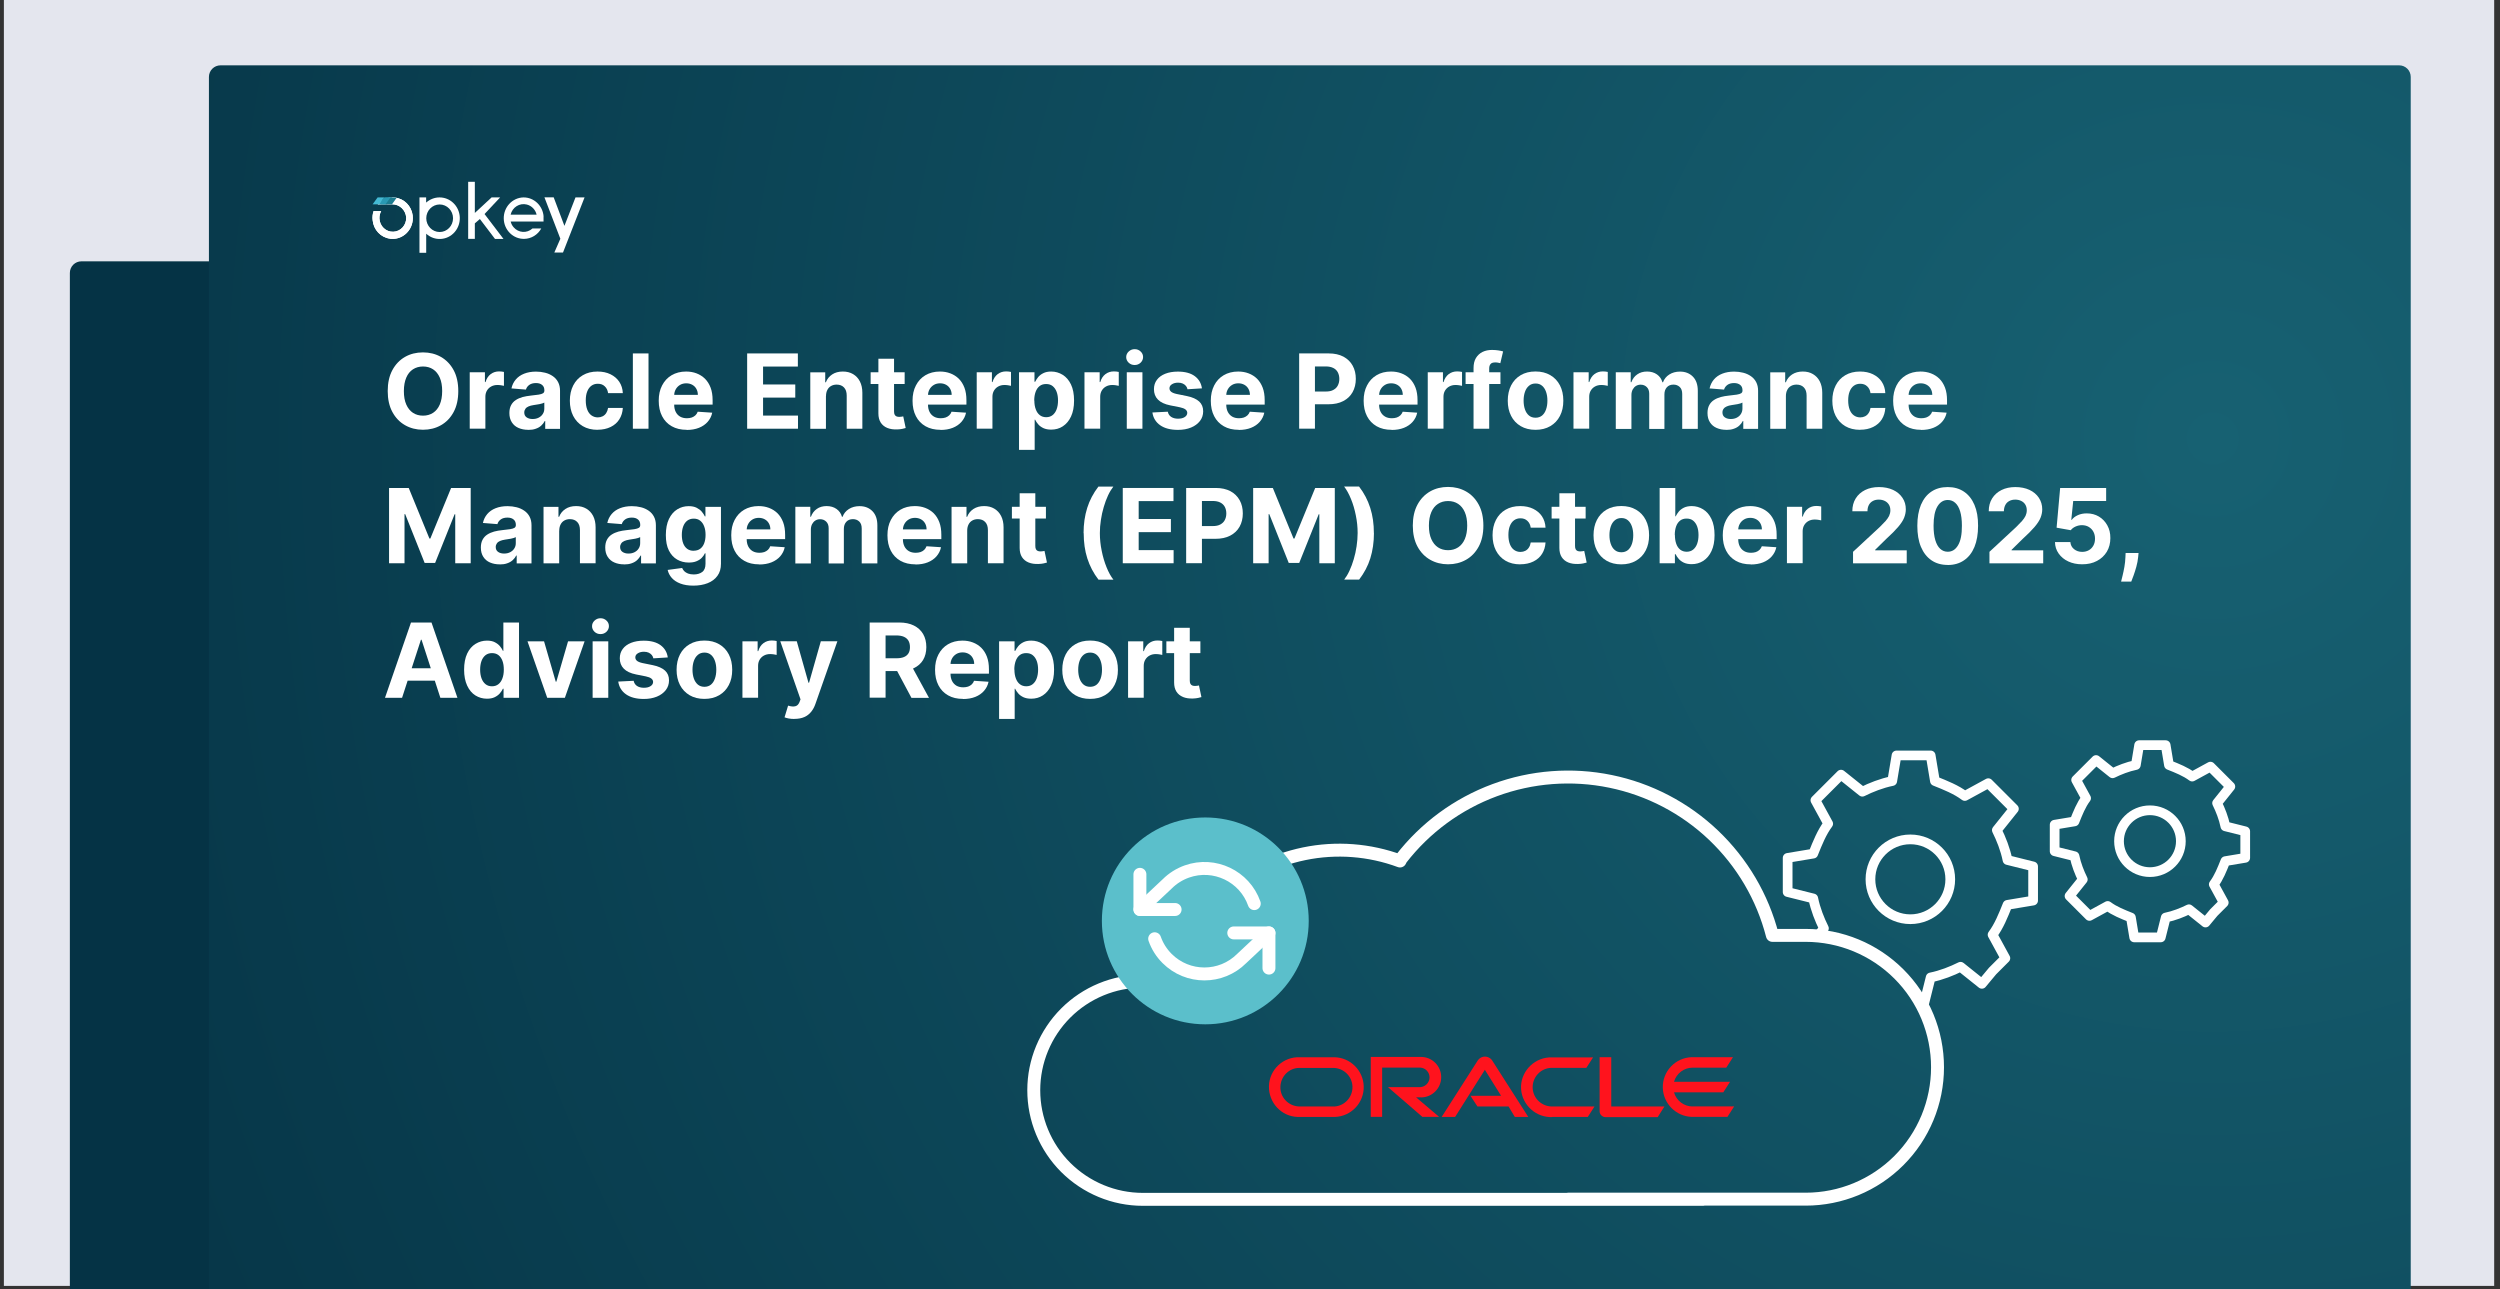 <?xml version="1.0" encoding="UTF-8"?> <svg xmlns="http://www.w3.org/2000/svg" xmlns:xlink="http://www.w3.org/1999/xlink" id="Layer_1" data-name="Layer 1" viewBox="0 0 386.5 199.3"><rect x="0" y="0" width="386.5" height="199.3" fill="#333333" stroke="none"/><defs><style> .cls-1, .cls-2, .cls-3 { fill: none; } .cls-4, .cls-5 { fill: #fff; } .cls-4, .cls-6 { fill-rule: evenodd; } .cls-7 { fill: url(#radial-gradient-2); } .cls-8 { fill: url(#radial-gradient); } .cls-9 { fill: #299bb5; } .cls-10 { fill: #ff131d; } .cls-11 { fill: #053345; } .cls-12 { fill: #e4e6ee; } .cls-2 { stroke-width: 2px; } .cls-2, .cls-3 { stroke: #fff; stroke-linecap: round; stroke-linejoin: round; } .cls-13 { clip-path: url(#clippath-1); } .cls-3 { stroke-width: 1.5px; } .cls-14 { fill: #5bbfcb; } .cls-15 { fill: #2999b3; } .cls-16 { fill: #44bad4; } .cls-17 { opacity: 0; } .cls-18 { fill: #1c7c92; } .cls-6 { fill: #242830; } .cls-19 { clip-path: url(#clippath); } .cls-20 { fill: #1c7c90; } .cls-21 { fill: #44bcd6; } </style><radialGradient id="radial-gradient" cx="348" cy="-1829.76" fx="348" fy="-1829.76" r="366.8" gradientTransform="translate(-5.9 -1761.96) scale(1 -1)" gradientUnits="userSpaceOnUse"><stop offset="0" stop-color="#176172"></stop><stop offset="1" stop-color="#053345"></stop></radialGradient><clipPath id="clippath"><path class="cls-1" d="M60.3,36.91c1.72.22,3.29-1.04,3.5-2.81.03-.26.03-.53,0-.8-.19-1.47-1.33-2.61-2.76-2.75-.99-.14-1.99.25-2.64,1.04h2.25c1.12-.01,2.06.88,2.15,2.03.04,1.18-.85,2.17-2,2.21-1.14.04-2.1-.88-2.14-2.06-.01-.4.08-.79.27-1.14h-1.17c-.16.46-.21.94-.15,1.42.14,1.48,1.25,2.66,2.68,2.85Z"></path></clipPath><clipPath id="clippath-1"><path class="cls-1" d="M263.28,185.42h-86.59c-4.47,0-8.76-1.78-11.93-4.94-3.16-3.16-4.94-7.45-4.94-11.93s1.78-8.76,4.94-11.93c3.16-3.16,7.45-4.94,11.93-4.94h4.25c1.26-4.89,3.87-9.32,7.53-12.81,3.66-3.48,8.22-5.86,13.16-6.88,4.95-1.02,10.08-.63,14.81,1.12l.16-.32c3.74-4.83,8.75-8.51,14.48-10.63,5.73-2.12,11.93-2.59,17.91-1.36,5.98,1.23,11.5,4.11,15.92,8.32,4.42,4.21,7.58,9.57,9.1,15.49h5.14c5.41,0,10.6,2.15,14.42,5.97,3.83,3.82,5.97,9.01,5.97,14.42s-2.15,10.6-5.97,14.42c-3.83,3.83-9.01,5.97-14.42,5.97h-36.72"></path></clipPath><radialGradient id="radial-gradient-2" cy="-1829.76" fy="-1829.76" xlink:href="#radial-gradient"></radialGradient></defs><rect class="cls-12" x=".6" y="-.2" width="385" height="199"></rect><g class="cls-17"><path class="cls-6" d="M316.5-.2H71.5c-7.4,6.3-14.4,13.1-20.8,20.3h143.3c70.9,0,128.9,58,128.9,128.9,0,17.4-3.5,34.5-10.4,50.5h68c4.5-16.5,6.8-33.4,6.8-50.5,0-59.9-27.6-113.7-70.8-149.2Z"></path><path class="cls-6" d="M75.6,199.5c-6.9-16-10.4-33.1-10.4-50.5,0-24.2,6.4-45.1,17.7-64.4H10.4C4,105.5-.9,126.5-.9,149c.3,17.1,2.7,34,7.3,50.5h69.2Z"></path><polygon class="cls-18" points="144.9 -.2 129.6 20.2 194 20.2 208.9 -.2 144.9 -.2"></polygon><polygon class="cls-9" points="80.4 -.2 65.2 20.2 129.6 20.2 144.9 -.2 80.4 -.2"></polygon><polygon class="cls-21" points="16 -.2 .8 20.2 65.2 20.2 80.4 -.2 16 -.2"></polygon></g><path class="cls-11" d="M341,199.5H10.8V42.2c0-1,.8-1.8,1.8-1.8h326.6c1,0,1.8.8,1.8,1.8v157.3Z"></path><path class="cls-8" d="M372.7,199.5H32.3V11.9c0-1,.8-1.8,1.8-1.8h336.8c1,0,1.8.8,1.8,1.8v187.7-.1Z"></path><g><path class="cls-5" d="M70.85,60.46c0,1.27-.24,2.35-.72,3.24-.48.89-1.13,1.57-1.96,2.04-.82.47-1.75.7-2.78.7s-1.96-.24-2.78-.71c-.82-.47-1.47-1.15-1.95-2.04-.48-.89-.72-1.97-.72-3.23s.24-2.35.72-3.24c.48-.89,1.13-1.57,1.95-2.04.82-.47,1.75-.7,2.78-.7s1.95.23,2.78.7c.82.47,1.48,1.15,1.96,2.04.48.89.72,1.97.72,3.24ZM68.36,60.46c0-.82-.12-1.51-.37-2.08s-.59-.99-1.03-1.28-.96-.44-1.56-.44-1.11.15-1.56.44-.79.72-1.03,1.28-.37,1.26-.37,2.08.12,1.52.37,2.08.59.99,1.03,1.28c.44.29.96.44,1.56.44s1.11-.15,1.56-.44c.44-.29.79-.72,1.03-1.28s.37-1.26.37-2.08Z"></path><path class="cls-5" d="M72.62,66.28v-8.73h2.35v1.52h.09c.16-.54.43-.95.8-1.23s.81-.42,1.29-.42c.12,0,.25,0,.39.02.14.01.26.04.37.06v2.15c-.11-.03-.27-.06-.47-.09-.2-.03-.38-.04-.55-.04-.36,0-.67.08-.95.23-.28.15-.5.37-.66.64s-.24.59-.24.94v4.94h-2.42Z"></path><path class="cls-5" d="M81.65,66.45c-.56,0-1.05-.1-1.49-.29s-.78-.48-1.03-.87-.38-.86-.38-1.44c0-.48.09-.89.27-1.22.18-.33.42-.59.73-.79.31-.2.66-.35,1.05-.46.39-.1.8-.17,1.24-.22.51-.05.92-.1,1.23-.15.31-.05.54-.12.68-.21s.21-.24.21-.42v-.03c0-.36-.11-.64-.34-.83-.23-.2-.54-.3-.96-.3-.44,0-.78.1-1.04.29-.26.19-.43.43-.51.72l-2.24-.18c.11-.53.34-.99.67-1.38.33-.39.76-.69,1.29-.9s1.14-.32,1.84-.32c.49,0,.95.06,1.4.17.45.11.84.29,1.19.53.35.24.62.54.82.92s.3.82.3,1.34v5.89h-2.29v-1.21h-.07c-.14.27-.33.51-.56.72-.23.21-.52.37-.85.48-.33.12-.71.17-1.14.17ZM82.34,64.78c.36,0,.67-.07.94-.21.27-.14.49-.33.64-.58.16-.24.23-.52.23-.82v-.93c-.08.05-.18.09-.31.13s-.28.08-.44.11c-.16.03-.33.06-.49.08s-.31.05-.44.07c-.29.04-.53.11-.75.2-.21.09-.38.21-.49.37s-.18.34-.18.57c0,.33.12.58.36.75.24.17.55.26.92.26Z"></path><path class="cls-5" d="M92.39,66.45c-.89,0-1.66-.19-2.3-.57s-1.13-.91-1.48-1.59c-.34-.68-.51-1.46-.51-2.34s.17-1.68.52-2.36c.35-.68.84-1.21,1.48-1.58.64-.38,1.4-.57,2.28-.57.76,0,1.43.14,2,.42.57.28,1.02.66,1.36,1.16.33.5.52,1.09.55,1.76h-2.28c-.06-.44-.23-.79-.51-1.05-.27-.27-.63-.4-1.08-.4-.38,0-.7.1-.98.3-.28.2-.5.5-.65.88-.16.39-.23.85-.23,1.4s.08,1.03.23,1.42c.15.39.37.69.65.89.28.2.61.31.98.31.28,0,.53-.06.75-.17.22-.11.41-.28.55-.5s.24-.48.29-.79h2.28c-.04.67-.22,1.25-.54,1.76s-.77.9-1.34,1.18-1.24.43-2.02.43Z"></path><path class="cls-5" d="M100.26,54.64v11.64h-2.42v-11.64h2.42Z"></path><path class="cls-5" d="M106.17,66.45c-.9,0-1.67-.18-2.32-.55-.65-.37-1.14-.88-1.49-1.56-.35-.67-.52-1.47-.52-2.39s.17-1.69.52-2.36c.35-.68.84-1.21,1.47-1.58s1.38-.57,2.24-.57c.58,0,1.11.09,1.61.28s.93.46,1.31.83c.37.37.66.83.87,1.38.21.56.31,1.2.31,1.95v.67h-7.37v-1.5h5.09c0-.35-.08-.66-.23-.93-.15-.27-.36-.48-.63-.63s-.58-.23-.93-.23-.69.08-.97.25-.5.39-.66.68-.24.6-.24.94v1.43c0,.43.08.8.24,1.12s.39.56.68.73c.3.17.65.25,1.05.25.27,0,.51-.04.74-.11.22-.08.41-.19.57-.34.16-.15.28-.34.36-.56l2.24.15c-.11.54-.35,1.01-.7,1.41-.35.4-.8.71-1.35.93-.55.22-1.19.33-1.91.33Z"></path><path class="cls-5" d="M115.51,66.28v-11.64h7.84v2.03h-5.38v2.77h4.98v2.03h-4.98v2.78h5.4v2.03h-7.86Z"></path><path class="cls-5" d="M127.69,61.24v5.05h-2.42v-8.73h2.31v1.54h.1c.19-.51.52-.91.97-1.21.45-.3,1-.45,1.65-.45.61,0,1.13.13,1.59.4.45.27.8.64,1.05,1.13s.38,1.08.38,1.75v5.56h-2.42v-5.12c0-.53-.13-.95-.41-1.25-.28-.3-.66-.45-1.14-.45-.33,0-.61.07-.86.21-.25.14-.44.34-.58.61-.14.27-.21.59-.21.96Z"></path><path class="cls-5" d="M139.86,57.55v1.82h-5.26v-1.82h5.26ZM135.8,55.46h2.42v8.14c0,.22.03.4.1.52s.16.21.29.26.27.07.43.07c.11,0,.23-.01.34-.03.11-.02.2-.04.26-.05l.38,1.8c-.12.04-.29.08-.51.13-.22.05-.49.08-.8.09-.58.02-1.09-.05-1.53-.23-.44-.18-.78-.46-1.02-.83-.24-.38-.36-.85-.36-1.42v-8.46Z"></path><path class="cls-5" d="M145.41,66.45c-.9,0-1.67-.18-2.32-.55-.65-.37-1.14-.88-1.49-1.56-.35-.67-.52-1.47-.52-2.39s.17-1.69.52-2.36c.35-.68.84-1.21,1.47-1.58s1.38-.57,2.24-.57c.58,0,1.11.09,1.61.28s.93.46,1.31.83c.37.37.66.83.87,1.38.21.56.31,1.2.31,1.95v.67h-7.37v-1.5h5.09c0-.35-.08-.66-.23-.93-.15-.27-.36-.48-.63-.63s-.58-.23-.93-.23-.69.08-.97.25-.5.39-.66.68-.24.6-.24.94v1.43c0,.43.08.8.24,1.12s.39.56.68.73c.3.17.65.25,1.05.25.27,0,.51-.04.74-.11.22-.08.41-.19.57-.34.16-.15.28-.34.36-.56l2.24.15c-.11.54-.35,1.01-.7,1.41-.35.4-.8.71-1.35.93-.55.22-1.19.33-1.91.33Z"></path><path class="cls-5" d="M151,66.28v-8.73h2.35v1.52h.09c.16-.54.43-.95.8-1.23s.81-.42,1.3-.42c.12,0,.25,0,.39.02.14.01.26.04.37.06v2.15c-.11-.03-.27-.06-.47-.09s-.38-.04-.55-.04c-.36,0-.67.08-.95.23s-.5.37-.66.64c-.16.27-.24.59-.24.94v4.94h-2.42Z"></path><path class="cls-5" d="M157.54,69.55v-12h2.39v1.47h.11c.11-.23.26-.47.46-.72.2-.24.47-.45.8-.61.33-.17.74-.25,1.22-.25.64,0,1.22.17,1.76.5s.97.83,1.29,1.49.48,1.5.48,2.5-.16,1.79-.47,2.46c-.31.67-.74,1.17-1.27,1.52s-1.14.51-1.8.51c-.47,0-.87-.08-1.2-.23-.33-.16-.6-.35-.8-.59-.21-.24-.37-.48-.48-.72h-.07v4.67h-2.42ZM159.91,61.92c0,.52.07.97.22,1.36.14.39.35.69.62.9.27.21.6.32.99.32s.73-.11,1-.33c.27-.22.48-.52.62-.91.14-.39.21-.84.21-1.34s-.07-.95-.21-1.33-.35-.68-.62-.9c-.27-.22-.61-.32-1.01-.32s-.73.1-1,.31c-.27.21-.48.5-.62.89-.14.38-.22.83-.22,1.35Z"></path><path class="cls-5" d="M167.66,66.28v-8.73h2.35v1.52h.09c.16-.54.43-.95.8-1.23s.81-.42,1.3-.42c.12,0,.25,0,.39.02.14.01.26.04.37.06v2.15c-.11-.03-.27-.06-.47-.09s-.38-.04-.55-.04c-.36,0-.67.08-.95.23-.28.15-.5.37-.66.64-.16.27-.24.59-.24.94v4.94h-2.42Z"></path><path class="cls-5" d="M175.41,56.43c-.36,0-.67-.12-.92-.36-.25-.24-.38-.53-.38-.86s.13-.63.39-.87.56-.36.92-.36.67.12.92.36c.26.24.38.53.38.86s-.13.63-.38.87-.56.36-.92.36ZM174.2,66.28v-8.73h2.42v8.73h-2.42Z"></path><path class="cls-5" d="M185.81,60.04l-2.22.14c-.04-.19-.12-.36-.24-.51s-.29-.28-.49-.37c-.2-.09-.44-.14-.72-.14-.38,0-.69.08-.95.24-.26.16-.39.37-.39.63,0,.21.08.38.25.53.17.14.45.26.86.35l1.58.32c.85.17,1.48.46,1.9.84.42.39.62.89.62,1.52,0,.57-.17,1.07-.5,1.5-.34.43-.79.77-1.38,1.01s-1.25.36-2.01.36c-1.16,0-2.08-.24-2.76-.72-.68-.48-1.08-1.14-1.2-1.97l2.38-.12c.07.35.25.62.52.8s.63.28,1.06.28.77-.08,1.03-.25c.26-.16.39-.38.4-.64,0-.22-.1-.4-.28-.54-.18-.14-.46-.25-.84-.33l-1.51-.3c-.85-.17-1.49-.47-1.9-.89-.42-.42-.62-.96-.62-1.61,0-.56.15-1.04.46-1.45.3-.41.74-.72,1.29-.94s1.21-.33,1.95-.33c1.1,0,1.97.23,2.61.7.63.47,1,1.1,1.11,1.9Z"></path><path class="cls-5" d="M191.51,66.45c-.9,0-1.67-.18-2.31-.55-.65-.37-1.14-.88-1.49-1.56-.35-.67-.52-1.47-.52-2.39s.18-1.69.52-2.36.84-1.21,1.47-1.58,1.38-.57,2.24-.57c.57,0,1.11.09,1.61.28s.93.46,1.31.83c.37.37.66.83.87,1.38.21.56.31,1.2.31,1.95v.67h-7.37v-1.5h5.09c0-.35-.08-.66-.23-.93-.15-.27-.36-.48-.63-.63-.27-.15-.58-.23-.93-.23s-.69.08-.97.25c-.28.17-.5.39-.66.68-.16.28-.24.6-.24.94v1.43c0,.43.08.8.24,1.12.16.31.39.56.68.73.3.17.65.25,1.05.25.27,0,.51-.04.74-.11.22-.08.41-.19.57-.34.16-.15.28-.34.36-.56l2.24.15c-.11.54-.35,1.01-.7,1.41-.35.4-.8.71-1.35.93s-1.19.33-1.91.33Z"></path><path class="cls-5" d="M200.85,66.28v-11.64h4.59c.88,0,1.63.17,2.26.5.62.34,1.1.8,1.42,1.39.33.59.49,1.28.49,2.05s-.17,1.46-.5,2.05c-.33.59-.81,1.05-1.45,1.38-.63.33-1.39.49-2.29.49h-2.93v-1.97h2.53c.47,0,.87-.08,1.17-.25.31-.17.54-.39.69-.69.15-.29.23-.63.23-1.01s-.08-.72-.23-1.01c-.15-.29-.38-.52-.7-.68s-.71-.24-1.18-.24h-1.66v9.62h-2.46Z"></path><path class="cls-5" d="M215.15,66.45c-.9,0-1.67-.18-2.32-.55-.64-.37-1.14-.88-1.49-1.56-.35-.67-.52-1.47-.52-2.39s.17-1.69.52-2.36c.35-.68.84-1.21,1.47-1.58.63-.38,1.38-.57,2.24-.57.58,0,1.11.09,1.61.28s.93.46,1.31.83c.37.37.66.83.87,1.38.21.56.31,1.2.31,1.95v.67h-7.37v-1.5h5.09c0-.35-.08-.66-.23-.93-.15-.27-.36-.48-.63-.63s-.58-.23-.93-.23c-.37,0-.69.08-.97.25-.28.17-.5.39-.66.68-.16.28-.24.6-.24.94v1.43c0,.43.08.8.24,1.12.16.31.39.56.69.73.29.17.64.25,1.05.25.27,0,.52-.04.74-.11.22-.08.42-.19.57-.34s.28-.34.36-.56l2.24.15c-.11.54-.35,1.01-.7,1.41s-.8.71-1.35.93c-.55.22-1.19.33-1.91.33Z"></path><path class="cls-5" d="M220.73,66.28v-8.73h2.35v1.52h.09c.16-.54.43-.95.8-1.23s.81-.42,1.3-.42c.12,0,.25,0,.39.02.14.01.26.04.37.06v2.15c-.12-.03-.27-.06-.47-.09s-.38-.04-.55-.04c-.36,0-.67.08-.95.23-.28.15-.5.37-.66.64-.16.27-.24.59-.24.94v4.94h-2.42Z"></path><path class="cls-5" d="M231.97,57.55v1.82h-5.39v-1.82h5.39ZM227.81,66.28v-9.36c0-.63.12-1.16.37-1.57s.59-.73,1.02-.94.92-.31,1.47-.31c.37,0,.71.03,1.02.08s.54.11.69.15l-.43,1.82c-.09-.03-.21-.06-.35-.08-.14-.03-.28-.04-.42-.04-.36,0-.61.08-.74.25-.14.17-.21.39-.21.69v9.31h-2.41Z"></path><path class="cls-5" d="M237.39,66.45c-.88,0-1.64-.19-2.29-.57-.64-.38-1.14-.9-1.48-1.58-.35-.68-.52-1.46-.52-2.35s.17-1.69.52-2.37c.35-.68.84-1.2,1.48-1.58.64-.38,1.4-.57,2.29-.57s1.64.19,2.29.57,1.14.9,1.49,1.58c.35.68.52,1.46.52,2.37s-.17,1.68-.52,2.35c-.35.68-.84,1.2-1.49,1.58s-1.4.57-2.29.57ZM237.4,64.58c.4,0,.74-.12,1.01-.34.27-.23.47-.54.61-.94.14-.4.21-.85.21-1.36s-.07-.96-.21-1.36c-.14-.4-.34-.71-.61-.94-.27-.23-.6-.35-1.01-.35s-.75.12-1.02.35c-.28.23-.48.54-.62.94-.14.4-.21.85-.21,1.36s.07.96.21,1.36c.14.4.34.71.62.94.27.23.61.34,1.02.34Z"></path><path class="cls-5" d="M243.26,66.28v-8.73h2.35v1.52h.09c.16-.54.43-.95.8-1.23s.81-.42,1.3-.42c.12,0,.25,0,.39.02.14.01.26.04.37.06v2.15c-.12-.03-.27-.06-.47-.09s-.38-.04-.55-.04c-.36,0-.67.08-.95.23-.28.15-.5.37-.66.64-.16.27-.24.59-.24.94v4.94h-2.42Z"></path><path class="cls-5" d="M249.8,66.28v-8.73h2.31v1.54h.1c.18-.51.48-.92.91-1.21.42-.3.93-.44,1.52-.44s1.11.15,1.53.45c.42.3.7.7.84,1.21h.09c.18-.5.5-.9.97-1.2.47-.3,1.02-.45,1.66-.45.81,0,1.48.26,1.99.78.51.52.76,1.25.76,2.2v5.87h-2.41v-5.39c0-.49-.13-.85-.39-1.09-.26-.24-.58-.36-.96-.36-.44,0-.78.14-1.03.42s-.37.64-.37,1.1v5.33h-2.35v-5.44c0-.43-.12-.77-.37-1.02s-.57-.38-.96-.38c-.27,0-.51.07-.72.2-.21.13-.38.32-.51.56-.12.24-.19.52-.19.84v5.24h-2.42Z"></path><path class="cls-5" d="M266.88,66.45c-.56,0-1.05-.1-1.49-.29s-.78-.48-1.03-.87-.38-.86-.38-1.44c0-.48.09-.89.27-1.22.18-.33.42-.59.73-.79.31-.2.66-.35,1.05-.46s.8-.17,1.24-.22c.51-.05.92-.1,1.23-.15.31-.05.54-.12.68-.21.14-.09.21-.24.21-.42v-.03c0-.36-.11-.64-.34-.83s-.54-.3-.96-.3c-.44,0-.78.1-1.04.29-.26.19-.43.43-.51.72l-2.24-.18c.12-.53.34-.99.67-1.38.33-.39.76-.69,1.29-.9.53-.21,1.14-.32,1.84-.32.48,0,.95.06,1.39.17.45.11.84.29,1.19.53.35.24.62.54.82.92s.3.82.3,1.34v5.89h-2.29v-1.21h-.07c-.14.27-.33.51-.56.72-.23.21-.52.37-.85.48-.33.12-.71.17-1.14.17ZM267.57,64.78c.36,0,.67-.07.94-.21.27-.14.49-.33.64-.58.15-.24.23-.52.23-.82v-.93c-.08.05-.18.09-.31.13s-.28.08-.44.11c-.16.03-.33.06-.49.08-.16.02-.31.05-.44.07-.29.04-.53.11-.74.2-.21.09-.38.21-.49.37-.12.15-.18.34-.18.57,0,.33.12.58.36.75.24.17.55.26.92.26Z"></path><path class="cls-5" d="M276.1,61.24v5.05h-2.42v-8.73h2.31v1.54h.1c.19-.51.52-.91.97-1.21.46-.3,1.01-.45,1.65-.45.61,0,1.13.13,1.58.4.45.27.8.64,1.05,1.13s.38,1.08.38,1.75v5.56h-2.42v-5.12c0-.53-.13-.95-.41-1.25-.28-.3-.66-.45-1.14-.45-.33,0-.61.07-.86.21-.25.14-.44.34-.58.61-.14.27-.21.59-.21.96Z"></path><path class="cls-5" d="M287.57,66.45c-.89,0-1.66-.19-2.3-.57-.64-.38-1.13-.91-1.48-1.59-.34-.68-.51-1.46-.51-2.34s.17-1.68.52-2.36c.35-.68.84-1.21,1.48-1.58.64-.38,1.4-.57,2.28-.57.76,0,1.43.14,2,.42.57.28,1.03.66,1.36,1.16.33.5.52,1.09.55,1.76h-2.29c-.06-.44-.23-.79-.51-1.05-.28-.27-.63-.4-1.08-.4-.38,0-.7.1-.98.3-.28.2-.5.5-.65.88-.16.39-.23.85-.23,1.4s.08,1.03.23,1.42c.15.39.37.69.65.89.28.2.61.31.98.31.28,0,.53-.06.75-.17.22-.11.41-.28.55-.5.15-.22.24-.48.29-.79h2.29c-.04.67-.22,1.25-.54,1.76s-.77.9-1.34,1.18-1.24.43-2.02.43Z"></path><path class="cls-5" d="M297,66.45c-.9,0-1.67-.18-2.31-.55-.65-.37-1.14-.88-1.49-1.56-.35-.67-.52-1.47-.52-2.39s.18-1.69.52-2.36.84-1.21,1.47-1.58,1.38-.57,2.24-.57c.57,0,1.11.09,1.61.28s.93.46,1.31.83c.37.37.66.83.87,1.38.21.56.31,1.2.31,1.95v.67h-7.37v-1.5h5.09c0-.35-.08-.66-.23-.93-.15-.27-.36-.48-.63-.63-.27-.15-.58-.23-.93-.23s-.69.08-.97.25c-.28.17-.5.39-.66.68-.16.28-.24.6-.24.94v1.43c0,.43.08.8.24,1.12.16.31.39.56.68.73.3.17.65.25,1.05.25.27,0,.51-.04.74-.11.22-.08.41-.19.57-.34.16-.15.28-.34.36-.56l2.24.15c-.11.54-.35,1.01-.7,1.41-.35.4-.8.71-1.35.93s-1.19.33-1.91.33Z"></path><path class="cls-5" d="M60.16,75.44h3.03l3.2,7.82h.14l3.21-7.82h3.03v11.64h-2.39v-7.57h-.1l-3.01,7.52h-1.62l-3.01-7.55h-.1v7.6h-2.39v-11.64Z"></path><path class="cls-5" d="M77.24,87.25c-.56,0-1.05-.1-1.49-.29s-.78-.48-1.03-.87-.38-.86-.38-1.44c0-.48.09-.89.27-1.22.18-.33.42-.59.73-.79.31-.2.66-.35,1.05-.46s.8-.17,1.24-.22c.51-.05.92-.1,1.23-.15.31-.05.54-.12.68-.21.14-.09.21-.24.21-.42v-.03c0-.36-.11-.64-.34-.83-.23-.2-.54-.3-.96-.3-.44,0-.78.1-1.04.29s-.43.43-.51.72l-2.24-.18c.11-.53.34-.99.67-1.38.33-.39.76-.69,1.29-.9.53-.21,1.14-.32,1.84-.32.49,0,.95.06,1.4.17.45.11.84.29,1.19.53.35.24.62.54.82.92s.3.82.3,1.34v5.89h-2.29v-1.21h-.07c-.14.27-.33.51-.56.72-.23.21-.52.37-.85.48-.33.12-.71.17-1.14.17ZM77.93,85.58c.36,0,.67-.07.94-.21s.49-.33.64-.58c.16-.24.23-.52.23-.82v-.93c-.08.05-.18.09-.31.13s-.28.08-.44.11-.33.06-.49.08c-.16.02-.31.05-.44.07-.28.04-.53.11-.75.2-.21.09-.38.21-.49.37s-.18.34-.18.57c0,.33.12.58.36.75.24.17.55.26.92.26Z"></path><path class="cls-5" d="M86.45,82.04v5.05h-2.42v-8.73h2.31v1.54h.1c.19-.51.52-.91.97-1.21.45-.3,1-.45,1.65-.45.61,0,1.13.13,1.59.4.45.27.8.64,1.05,1.13s.38,1.08.38,1.75v5.56h-2.42v-5.12c0-.53-.13-.95-.41-1.25-.28-.3-.66-.45-1.14-.45-.33,0-.61.07-.86.21-.25.14-.44.34-.58.61-.14.27-.21.59-.21.96Z"></path><path class="cls-5" d="M96.47,87.25c-.56,0-1.05-.1-1.49-.29s-.78-.48-1.03-.87-.38-.86-.38-1.44c0-.48.09-.89.27-1.22.18-.33.42-.59.73-.79.31-.2.66-.35,1.05-.46s.8-.17,1.24-.22c.51-.05.92-.1,1.23-.15.31-.05.54-.12.68-.21.14-.09.21-.24.21-.42v-.03c0-.36-.11-.64-.34-.83-.23-.2-.54-.3-.96-.3-.44,0-.78.1-1.04.29s-.43.43-.51.72l-2.24-.18c.11-.53.34-.99.67-1.38.33-.39.76-.69,1.29-.9.53-.21,1.14-.32,1.84-.32.49,0,.95.06,1.4.17.45.11.84.29,1.19.53.35.24.62.54.82.92s.3.82.3,1.34v5.89h-2.29v-1.21h-.07c-.14.27-.33.51-.56.72-.23.21-.52.37-.85.48-.33.12-.71.17-1.14.17ZM97.16,85.58c.36,0,.67-.07.94-.21s.49-.33.64-.58c.16-.24.23-.52.23-.82v-.93c-.08.05-.18.09-.31.13s-.28.08-.44.11-.33.06-.49.08c-.16.02-.31.05-.44.07-.28.04-.53.11-.75.2-.21.09-.38.21-.49.37s-.18.34-.18.57c0,.33.12.58.36.75.24.17.55.26.92.26Z"></path><path class="cls-5" d="M107.2,90.54c-.78,0-1.46-.11-2.01-.32-.56-.21-1-.5-1.33-.87-.33-.37-.54-.78-.64-1.24l2.24-.3c.07.17.18.34.32.49.15.15.34.27.59.37.24.09.54.14.89.14.53,0,.96-.13,1.3-.38.34-.25.51-.68.51-1.28v-1.6h-.1c-.11.24-.26.47-.48.69-.21.22-.48.39-.82.53-.33.14-.73.2-1.19.2-.65,0-1.25-.15-1.79-.46-.54-.31-.96-.77-1.28-1.4-.32-.63-.47-1.43-.47-2.4s.16-1.81.48-2.48c.32-.66.75-1.16,1.29-1.49.54-.33,1.12-.49,1.76-.49.49,0,.9.08,1.23.25.33.17.6.37.8.61.2.25.36.48.47.72h.09v-1.47h2.4v8.81c0,.74-.18,1.36-.55,1.86-.36.5-.87.88-1.51,1.13-.64.25-1.38.38-2.21.38ZM107.25,85.14c.39,0,.72-.1.99-.29.27-.2.48-.48.62-.84.14-.37.22-.8.22-1.31s-.07-.96-.22-1.33c-.14-.38-.35-.67-.62-.88-.27-.21-.6-.31-.99-.31s-.73.11-1.01.32c-.27.21-.48.51-.62.89-.14.38-.21.82-.21,1.31s.07.94.21,1.3.35.65.62.85c.27.2.61.3,1,.3Z"></path><path class="cls-5" d="M117.37,87.25c-.9,0-1.67-.18-2.31-.55-.65-.37-1.14-.88-1.49-1.56-.35-.67-.52-1.47-.52-2.39s.17-1.69.52-2.36.84-1.21,1.47-1.58,1.38-.57,2.24-.57c.58,0,1.11.09,1.61.28s.93.46,1.31.83c.37.37.66.83.87,1.38.21.56.31,1.2.31,1.95v.67h-7.37v-1.5h5.09c0-.35-.08-.66-.23-.93-.15-.27-.36-.48-.63-.63-.27-.15-.58-.23-.93-.23s-.69.08-.97.25c-.28.17-.5.39-.66.68-.16.28-.24.6-.24.94v1.43c0,.43.08.8.24,1.12.16.31.39.56.68.73.3.17.65.25,1.05.25.27,0,.51-.04.74-.11.22-.08.41-.19.57-.34s.28-.34.36-.56l2.24.15c-.11.54-.35,1.01-.7,1.41s-.8.71-1.35.93-1.19.33-1.91.33Z"></path><path class="cls-5" d="M122.96,87.08v-8.73h2.31v1.54h.1c.18-.51.49-.92.91-1.21.42-.3.93-.44,1.52-.44s1.11.15,1.53.45c.42.3.7.7.84,1.21h.09c.18-.5.5-.9.97-1.2.47-.3,1.02-.45,1.66-.45.81,0,1.48.26,1.99.78.51.52.76,1.25.76,2.2v5.87h-2.42v-5.39c0-.49-.13-.85-.39-1.09-.26-.24-.58-.36-.97-.36-.44,0-.78.14-1.03.42-.25.28-.37.64-.37,1.1v5.33h-2.35v-5.44c0-.43-.12-.77-.37-1.02-.25-.25-.57-.38-.96-.38-.27,0-.51.07-.72.2-.21.13-.38.32-.51.56-.12.24-.19.52-.19.84v5.24h-2.42Z"></path><path class="cls-5" d="M141.53,87.25c-.9,0-1.67-.18-2.32-.55-.65-.37-1.14-.88-1.49-1.56-.35-.67-.52-1.47-.52-2.39s.17-1.69.52-2.36.84-1.21,1.47-1.58c.63-.38,1.38-.57,2.24-.57.58,0,1.11.09,1.61.28s.93.46,1.31.83c.37.37.66.83.87,1.38.21.56.31,1.2.31,1.95v.67h-7.37v-1.5h5.09c0-.35-.08-.66-.23-.93-.15-.27-.36-.48-.63-.63-.27-.15-.58-.23-.93-.23s-.69.08-.97.25c-.28.17-.5.39-.66.68-.16.28-.24.6-.24.94v1.43c0,.43.08.8.24,1.12.16.31.39.56.69.73.29.17.65.25,1.05.25.27,0,.52-.04.74-.11.22-.08.42-.19.57-.34s.28-.34.36-.56l2.24.15c-.11.54-.35,1.01-.7,1.41s-.8.71-1.35.93c-.55.22-1.19.33-1.91.33Z"></path><path class="cls-5" d="M149.53,82.04v5.05h-2.42v-8.73h2.31v1.54h.1c.19-.51.52-.91.97-1.21.46-.3,1.01-.45,1.65-.45.61,0,1.13.13,1.58.4.45.27.8.64,1.05,1.13s.38,1.08.38,1.75v5.56h-2.42v-5.12c0-.53-.13-.95-.41-1.25-.28-.3-.66-.45-1.14-.45-.33,0-.61.07-.86.21-.25.14-.44.34-.58.61-.14.27-.21.59-.21.96Z"></path><path class="cls-5" d="M161.7,78.35v1.82h-5.26v-1.82h5.26ZM157.64,76.26h2.42v8.14c0,.22.03.4.1.52.07.12.16.21.29.26s.27.07.43.07c.11,0,.23-.01.34-.03.11-.02.2-.04.26-.05l.38,1.8c-.12.04-.29.08-.51.13-.22.05-.49.08-.8.09-.58.02-1.09-.05-1.53-.23-.44-.18-.78-.46-1.02-.83s-.36-.85-.36-1.42v-8.46Z"></path><path class="cls-5" d="M167.52,82.42c0-1.41.19-2.71.56-3.89s.95-2.28,1.73-3.3h2.31c-.29.38-.57.83-.82,1.37-.25.54-.47,1.13-.66,1.78-.19.64-.34,1.31-.44,2-.11.69-.16,1.37-.16,2.04,0,.9.09,1.8.28,2.72.18.92.43,1.76.75,2.55s.67,1.43,1.07,1.93h-2.31c-.78-1.01-1.35-2.11-1.73-3.29s-.56-2.49-.56-3.9Z"></path><path class="cls-5" d="M173.58,87.08v-11.64h7.84v2.03h-5.38v2.77h4.98v2.03h-4.98v2.78h5.4v2.03h-7.86Z"></path><path class="cls-5" d="M183.38,87.08v-11.64h4.59c.88,0,1.63.17,2.26.5.62.34,1.09.8,1.42,1.39s.49,1.28.49,2.05-.17,1.46-.5,2.05-.82,1.05-1.45,1.38c-.63.33-1.39.49-2.29.49h-2.93v-1.97h2.53c.47,0,.87-.08,1.17-.25.31-.17.54-.39.69-.69.15-.29.23-.63.23-1.01s-.08-.72-.23-1.01c-.15-.29-.39-.52-.7-.68s-.7-.24-1.18-.24h-1.66v9.62h-2.46Z"></path><path class="cls-5" d="M193.74,75.44h3.04l3.2,7.82h.14l3.21-7.82h3.03v11.64h-2.39v-7.57h-.1l-3.01,7.52h-1.62l-3.01-7.55h-.1v7.6h-2.39v-11.64Z"></path><path class="cls-5" d="M212.41,82.42c0,1.41-.19,2.71-.56,3.9s-.96,2.28-1.73,3.29h-2.31c.29-.38.57-.83.82-1.38.25-.54.47-1.13.66-1.78.19-.64.34-1.31.44-2s.16-1.37.16-2.05c0-.9-.09-1.8-.28-2.72-.18-.91-.43-1.76-.75-2.54s-.67-1.42-1.06-1.92h2.31c.78,1.01,1.35,2.11,1.73,3.3s.56,2.48.56,3.89Z"></path><path class="cls-5" d="M229.33,81.26c0,1.27-.24,2.35-.72,3.24-.48.89-1.13,1.57-1.96,2.04s-1.75.7-2.78.7-1.96-.24-2.78-.71c-.82-.47-1.47-1.15-1.95-2.04-.48-.89-.72-1.97-.72-3.23s.24-2.35.72-3.24c.48-.89,1.13-1.57,1.95-2.04s1.75-.7,2.78-.7,1.95.23,2.78.7,1.48,1.15,1.96,2.04c.48.89.72,1.97.72,3.24ZM226.83,81.26c0-.82-.12-1.51-.37-2.08s-.59-.99-1.03-1.28-.96-.44-1.56-.44-1.11.15-1.56.44-.79.72-1.03,1.28-.37,1.26-.37,2.08.12,1.52.37,2.08.59.99,1.03,1.28c.44.29.96.44,1.56.44s1.11-.15,1.56-.44c.44-.29.79-.72,1.03-1.28s.37-1.26.37-2.08Z"></path><path class="cls-5" d="M235.04,87.25c-.89,0-1.66-.19-2.3-.57-.64-.38-1.13-.91-1.48-1.59-.34-.68-.51-1.46-.51-2.34s.17-1.68.52-2.36c.35-.68.84-1.21,1.48-1.58.64-.38,1.4-.57,2.28-.57.76,0,1.43.14,2,.42.57.28,1.03.66,1.36,1.16.33.5.52,1.09.55,1.76h-2.29c-.06-.44-.23-.79-.51-1.05-.28-.27-.63-.4-1.08-.4-.38,0-.7.1-.98.3-.28.2-.5.5-.65.88-.16.39-.23.85-.23,1.4s.08,1.03.23,1.42c.15.39.37.69.65.89.28.2.61.31.98.31.28,0,.53-.06.75-.17.22-.11.41-.28.55-.5.15-.22.24-.48.29-.79h2.29c-.04.67-.22,1.25-.54,1.76s-.77.9-1.34,1.18-1.24.43-2.02.43Z"></path><path class="cls-5" d="M245.14,78.35v1.82h-5.26v-1.82h5.26ZM241.08,76.26h2.42v8.14c0,.22.03.4.1.52s.16.21.29.26.27.07.43.07c.11,0,.23-.01.34-.03.11-.02.2-.04.26-.05l.38,1.8c-.12.04-.29.08-.51.13-.22.05-.49.08-.8.09-.58.02-1.09-.05-1.53-.23-.44-.18-.78-.46-1.02-.83s-.36-.85-.36-1.42v-8.46Z"></path><path class="cls-5" d="M250.65,87.25c-.88,0-1.64-.19-2.29-.57-.64-.38-1.14-.9-1.48-1.58-.35-.68-.52-1.46-.52-2.35s.17-1.69.52-2.37c.35-.68.84-1.2,1.48-1.58.64-.38,1.4-.57,2.29-.57s1.64.19,2.29.57,1.14.9,1.49,1.58c.35.68.52,1.46.52,2.37s-.17,1.68-.52,2.35c-.35.68-.84,1.2-1.49,1.58s-1.4.57-2.29.57ZM250.67,85.38c.4,0,.74-.12,1.01-.34.27-.23.47-.54.61-.94.14-.4.21-.85.21-1.36s-.07-.96-.21-1.36c-.14-.4-.34-.71-.61-.94-.27-.23-.6-.35-1.01-.35s-.75.12-1.02.35c-.28.23-.48.54-.62.94-.14.4-.21.85-.21,1.36s.07.96.21,1.36c.14.4.34.71.62.94.27.23.61.34,1.02.34Z"></path><path class="cls-5" d="M256.58,87.08v-11.64h2.42v4.38h.07c.11-.23.26-.47.46-.72.2-.24.47-.45.79-.61s.74-.25,1.22-.25c.64,0,1.22.17,1.76.5.54.33.97.83,1.29,1.49s.48,1.5.48,2.5-.16,1.79-.47,2.46c-.31.67-.74,1.17-1.27,1.52-.54.34-1.14.51-1.8.51-.47,0-.87-.08-1.2-.23-.33-.16-.6-.35-.8-.59-.21-.24-.37-.48-.48-.72h-.11v1.4h-2.38ZM258.94,82.72c0,.52.07.97.21,1.36.14.39.35.69.62.9.27.21.61.32.99.32s.73-.11,1-.33c.27-.22.48-.52.62-.91.14-.39.21-.84.21-1.34s-.07-.95-.21-1.33c-.14-.38-.35-.68-.62-.9-.27-.22-.61-.32-1.01-.32s-.73.1-1,.31c-.27.21-.48.5-.62.89s-.21.83-.21,1.35Z"></path><path class="cls-5" d="M270.67,87.25c-.9,0-1.67-.18-2.32-.55-.64-.37-1.14-.88-1.49-1.56-.35-.67-.52-1.47-.52-2.39s.17-1.69.52-2.36c.35-.68.84-1.21,1.47-1.58.63-.38,1.38-.57,2.24-.57.58,0,1.11.09,1.61.28s.93.46,1.31.83c.37.37.66.83.87,1.38.21.56.31,1.2.31,1.95v.67h-7.37v-1.5h5.09c0-.35-.08-.66-.23-.93-.15-.27-.36-.48-.63-.63s-.58-.23-.93-.23c-.37,0-.69.08-.97.25-.28.17-.5.39-.66.68-.16.28-.24.6-.24.94v1.43c0,.43.08.8.24,1.12.16.31.39.56.69.73.29.17.64.25,1.05.25.27,0,.52-.04.74-.11.22-.08.42-.19.57-.34s.28-.34.36-.56l2.24.15c-.11.54-.35,1.01-.7,1.41s-.8.71-1.35.93c-.55.22-1.19.33-1.91.33Z"></path><path class="cls-5" d="M276.26,87.08v-8.73h2.35v1.52h.09c.16-.54.43-.95.8-1.23s.81-.42,1.3-.42c.12,0,.25,0,.39.02.14.01.26.04.37.06v2.15c-.12-.03-.27-.06-.47-.09s-.38-.04-.55-.04c-.36,0-.67.08-.95.23-.28.15-.5.37-.66.64-.16.27-.24.59-.24.94v4.94h-2.42Z"></path><path class="cls-5" d="M286.48,87.08v-1.77l4.14-3.84c.35-.34.65-.65.89-.92s.42-.54.55-.8c.12-.26.19-.55.19-.86,0-.34-.08-.64-.23-.88-.16-.25-.37-.44-.64-.57s-.57-.2-.92-.2-.67.07-.93.22c-.26.14-.47.35-.61.62-.14.27-.21.59-.21.96h-2.34c0-.76.17-1.42.52-1.98.34-.56.83-.99,1.45-1.3.62-.31,1.34-.46,2.15-.46s1.56.15,2.18.44c.62.29,1.1.7,1.45,1.22.35.52.52,1.11.52,1.78,0,.44-.09.87-.26,1.3-.17.43-.48.9-.92,1.42s-1.06,1.14-1.86,1.87l-1.7,1.67v.08h4.88v2.01h-8.29Z"></path><path class="cls-5" d="M301.12,87.34c-.98,0-1.82-.24-2.52-.72-.7-.48-1.24-1.17-1.62-2.07s-.56-1.99-.56-3.27c0-1.27.19-2.35.56-3.24.38-.89.92-1.58,1.62-2.04.7-.47,1.54-.7,2.52-.7s1.81.24,2.51.71,1.24,1.15,1.62,2.04c.38.89.57,1.97.56,3.24,0,1.28-.19,2.37-.56,3.27s-.92,1.6-1.62,2.07c-.7.48-1.54.72-2.52.72ZM301.12,85.3c.67,0,1.2-.33,1.6-1.01.4-.67.6-1.68.59-3.02,0-.88-.09-1.62-.27-2.21-.18-.59-.43-1.03-.76-1.32-.33-.3-.71-.44-1.16-.44-.66,0-1.19.33-1.59.99s-.6,1.66-.6,2.98c0,.89.09,1.64.27,2.24s.43,1.04.76,1.34c.33.3.72.45,1.16.45Z"></path><path class="cls-5" d="M307.57,87.08v-1.77l4.14-3.84c.35-.34.65-.65.89-.92.24-.27.42-.54.55-.8.12-.26.19-.55.19-.86,0-.34-.08-.64-.23-.88-.15-.25-.37-.44-.64-.57-.27-.13-.57-.2-.91-.2s-.67.07-.93.22c-.27.14-.47.35-.61.62-.14.27-.22.59-.22.96h-2.34c0-.76.17-1.42.52-1.98.35-.56.83-.99,1.45-1.3s1.34-.46,2.15-.46,1.56.15,2.18.44c.62.29,1.1.7,1.45,1.22.34.52.52,1.11.52,1.78,0,.44-.09.87-.26,1.3-.17.43-.48.9-.92,1.42s-1.06,1.14-1.86,1.87l-1.7,1.67v.08h4.89v2.01h-8.29Z"></path><path class="cls-5" d="M321.9,87.24c-.8,0-1.52-.15-2.14-.44-.63-.29-1.12-.7-1.49-1.22-.37-.52-.56-1.11-.57-1.78h2.38c.03.45.22.82.57,1.1.35.28.77.42,1.26.42.39,0,.73-.09,1.03-.26.3-.17.53-.41.7-.72s.25-.66.25-1.07-.09-.77-.26-1.08-.41-.55-.71-.73-.65-.26-1.04-.27c-.34,0-.67.07-.99.21-.32.14-.57.33-.75.57l-2.19-.39.55-6.14h7.11v2.01h-5.09l-.3,2.92h.07c.21-.29.51-.53.93-.72.41-.19.88-.28,1.39-.28.7,0,1.33.16,1.88.49.55.33.98.78,1.3,1.36.32.57.48,1.23.47,1.98,0,.78-.18,1.48-.54,2.09-.37.61-.88,1.09-1.53,1.43-.65.35-1.41.52-2.28.52Z"></path><path class="cls-5" d="M330.62,85.49l-.06.62c-.05.5-.14,1-.28,1.5-.14.5-.28.95-.43,1.36-.15.41-.27.72-.36.95h-1.57c.06-.22.13-.54.23-.93.1-.4.19-.85.28-1.34.09-.5.14-1,.16-1.52l.03-.64h2Z"></path><path class="cls-5" d="M62.16,107.88h-2.64l4.02-11.64h3.17l4.01,11.64h-2.64l-2.91-8.98h-.09l-2.92,8.98ZM62,103.31h6.23v1.92h-6.23v-1.92Z"></path><path class="cls-5" d="M75.29,108.02c-.66,0-1.26-.17-1.8-.51-.54-.34-.96-.85-1.27-1.52-.31-.67-.47-1.49-.47-2.46s.16-1.83.48-2.5c.32-.67.75-1.16,1.29-1.49.54-.33,1.12-.5,1.76-.5.49,0,.9.08,1.22.25.33.17.59.37.79.61.2.25.36.48.46.72h.07v-4.38h2.42v11.64h-2.39v-1.4h-.1c-.11.24-.27.48-.48.72-.21.24-.47.43-.8.59-.33.16-.73.23-1.2.23ZM76.06,106.1c.39,0,.72-.11.99-.32.27-.21.48-.51.62-.9.15-.39.22-.84.22-1.36s-.07-.97-.21-1.35c-.14-.38-.35-.68-.62-.89-.27-.21-.61-.31-1-.31s-.73.11-1,.32c-.27.22-.48.51-.62.9s-.21.83-.21,1.33.07.96.21,1.34c.14.39.35.69.62.91.27.22.61.33,1,.33Z"></path><path class="cls-5" d="M90.38,99.15l-3.05,8.73h-2.73l-3.05-8.73h2.56l1.81,6.24h.09l1.81-6.24h2.56Z"></path><path class="cls-5" d="M92.83,98.03c-.36,0-.67-.12-.92-.36-.25-.24-.38-.53-.38-.86s.13-.63.39-.87.56-.36.92-.36.67.12.92.36c.26.24.38.53.38.86s-.13.63-.38.87-.56.36-.92.36ZM91.62,107.88v-8.73h2.42v8.73h-2.42Z"></path><path class="cls-5" d="M103.23,101.64l-2.22.14c-.04-.19-.12-.36-.24-.51s-.29-.28-.49-.37c-.2-.09-.44-.14-.72-.14-.38,0-.69.08-.95.24-.26.16-.39.37-.39.63,0,.21.08.38.25.53.17.14.45.26.86.35l1.58.32c.85.17,1.48.46,1.9.84.42.39.62.89.62,1.52,0,.57-.17,1.07-.5,1.5-.34.43-.79.77-1.38,1.01s-1.25.36-2.01.36c-1.16,0-2.08-.24-2.76-.72-.68-.48-1.08-1.14-1.2-1.97l2.38-.12c.07.35.25.62.52.8s.63.28,1.06.28.77-.08,1.03-.25c.26-.16.39-.38.4-.64,0-.22-.1-.4-.28-.54-.18-.14-.46-.25-.84-.33l-1.51-.3c-.85-.17-1.49-.47-1.9-.89-.42-.42-.62-.96-.62-1.61,0-.56.15-1.04.46-1.45.3-.41.74-.72,1.29-.94s1.21-.33,1.95-.33c1.1,0,1.97.23,2.61.7.63.47,1,1.1,1.11,1.9Z"></path><path class="cls-5" d="M108.9,108.05c-.88,0-1.65-.19-2.29-.57-.64-.38-1.14-.9-1.49-1.58-.35-.68-.52-1.46-.52-2.35s.17-1.69.52-2.37c.35-.68.84-1.2,1.49-1.58.64-.38,1.4-.57,2.29-.57s1.64.19,2.29.57,1.14.9,1.49,1.58c.35.68.52,1.46.52,2.37s-.17,1.68-.52,2.35c-.35.68-.84,1.2-1.49,1.58s-1.4.57-2.29.57ZM108.91,106.18c.4,0,.74-.12,1.01-.34.27-.23.47-.54.61-.94.14-.4.21-.85.21-1.36s-.07-.96-.21-1.36c-.14-.4-.34-.71-.61-.94-.27-.23-.6-.35-1.01-.35s-.75.12-1.02.35c-.27.23-.48.54-.62.94-.14.4-.21.85-.21,1.36s.07.96.21,1.36c.14.4.35.71.62.94.28.23.62.34,1.02.34Z"></path><path class="cls-5" d="M114.78,107.88v-8.73h2.35v1.52h.09c.16-.54.43-.95.8-1.23s.81-.42,1.29-.42c.12,0,.25,0,.39.02.14.01.26.04.37.06v2.15c-.11-.03-.27-.06-.47-.09-.2-.03-.38-.04-.55-.04-.36,0-.67.08-.95.23-.28.15-.5.37-.66.64-.16.27-.24.59-.24.94v4.94h-2.42Z"></path><path class="cls-5" d="M122.81,111.15c-.31,0-.59-.02-.86-.07-.27-.05-.49-.11-.66-.18l.55-1.81c.28.09.54.13.77.14.23,0,.43-.05.6-.16.17-.11.31-.31.41-.58l.14-.37-3.13-8.98h2.55l1.81,6.41h.09l1.82-6.41h2.56l-3.39,9.67c-.16.47-.38.88-.66,1.23-.28.35-.63.62-1.05.81-.42.19-.94.29-1.53.29Z"></path><path class="cls-5" d="M134.45,107.88v-11.64h4.59c.88,0,1.63.16,2.25.47s1.1.75,1.43,1.32c.33.57.49,1.24.49,2.01s-.17,1.44-.5,1.99c-.33.55-.82.98-1.45,1.28-.63.3-1.39.44-2.29.44h-3.07v-1.98h2.68c.47,0,.86-.06,1.17-.19.31-.13.54-.32.7-.58s.23-.58.23-.96-.08-.71-.23-.98c-.15-.26-.39-.47-.7-.61-.31-.14-.71-.21-1.18-.21h-1.66v9.62h-2.46ZM140.73,102.59l2.89,5.3h-2.71l-2.83-5.3h2.65Z"></path><path class="cls-5" d="M148.88,108.05c-.9,0-1.67-.18-2.31-.55-.65-.37-1.14-.88-1.49-1.56-.35-.67-.52-1.47-.52-2.39s.17-1.69.52-2.36.84-1.21,1.47-1.58,1.38-.57,2.24-.57c.58,0,1.11.09,1.61.28s.93.46,1.31.83c.37.37.66.83.87,1.38.21.56.31,1.2.31,1.95v.67h-7.37v-1.5h5.09c0-.35-.08-.66-.23-.93-.15-.27-.36-.48-.63-.63-.27-.15-.58-.23-.93-.23s-.69.08-.97.25c-.28.17-.5.39-.66.68-.16.28-.24.6-.24.94v1.43c0,.43.08.8.24,1.12.16.31.39.56.68.73.3.17.65.25,1.05.25.27,0,.51-.04.74-.11.22-.08.41-.19.57-.34s.28-.34.36-.56l2.24.15c-.11.54-.35,1.01-.7,1.41s-.8.71-1.35.93-1.19.33-1.91.33Z"></path><path class="cls-5" d="M154.46,111.15v-12h2.39v1.47h.11c.11-.23.26-.47.46-.72.2-.24.47-.45.79-.61.33-.17.74-.25,1.22-.25.64,0,1.22.17,1.76.5.54.33.97.83,1.29,1.49.32.67.48,1.5.48,2.5s-.16,1.79-.47,2.46c-.31.67-.74,1.17-1.27,1.52s-1.14.51-1.8.51c-.47,0-.87-.08-1.2-.23-.33-.16-.6-.35-.8-.59-.21-.24-.37-.48-.48-.72h-.07v4.67h-2.42ZM156.83,103.52c0,.52.07.97.22,1.36.14.39.35.69.62.9.27.21.6.32.99.32s.73-.11,1-.33.48-.52.62-.91c.14-.39.21-.84.21-1.34s-.07-.95-.21-1.33-.35-.68-.62-.9-.61-.32-1.01-.32-.73.1-1,.31c-.27.21-.48.5-.62.89s-.22.83-.22,1.35Z"></path><path class="cls-5" d="M168.53,108.05c-.88,0-1.65-.19-2.29-.57-.64-.38-1.14-.9-1.49-1.58-.35-.68-.52-1.46-.52-2.35s.17-1.69.52-2.37c.35-.68.84-1.2,1.49-1.58.64-.38,1.4-.57,2.29-.57s1.64.19,2.29.57,1.14.9,1.49,1.58c.35.68.52,1.46.52,2.37s-.17,1.68-.52,2.35c-.35.68-.84,1.2-1.49,1.58s-1.4.57-2.29.57ZM168.54,106.18c.4,0,.74-.12,1.01-.34.27-.23.47-.54.61-.94.14-.4.21-.85.21-1.36s-.07-.96-.21-1.36c-.14-.4-.34-.71-.61-.94-.27-.23-.6-.35-1.01-.35s-.75.12-1.02.35c-.27.23-.48.54-.62.94-.14.4-.21.85-.21,1.36s.07.96.21,1.36c.14.4.35.71.62.94.28.23.62.34,1.02.34Z"></path><path class="cls-5" d="M174.4,107.88v-8.73h2.35v1.52h.09c.16-.54.43-.95.8-1.23s.81-.42,1.29-.42c.12,0,.25,0,.39.02.14.01.26.04.37.06v2.15c-.11-.03-.27-.06-.47-.09-.2-.03-.38-.04-.55-.04-.36,0-.67.08-.95.23-.28.15-.5.37-.66.64-.16.27-.24.59-.24.94v4.94h-2.42Z"></path><path class="cls-5" d="M185.58,99.15v1.82h-5.26v-1.82h5.26ZM181.52,97.06h2.42v8.14c0,.22.03.4.1.52.07.12.16.21.29.26s.27.07.43.07c.11,0,.23-.01.34-.03.11-.02.2-.04.26-.05l.38,1.8c-.12.04-.29.08-.51.13-.22.05-.49.08-.8.09-.58.02-1.09-.05-1.53-.23-.44-.18-.78-.46-1.02-.83s-.36-.85-.36-1.42v-8.46Z"></path></g><g><path class="cls-4" d="M60.3,36.91c1.72.22,3.29-1.04,3.5-2.81.03-.26.03-.53,0-.8-.19-1.47-1.33-2.61-2.76-2.75-.99-.14-1.99.25-2.64,1.04h2.25c1.12-.01,2.06.88,2.15,2.03.04,1.18-.85,2.17-2,2.21-1.14.04-2.1-.88-2.14-2.06-.01-.4.08-.79.27-1.14h-1.17c-.16.46-.21.94-.15,1.42.14,1.48,1.25,2.66,2.68,2.85Z"></path><path class="cls-5" d="M64.86,39.08h1.03v-2.95c1.28,1.18,3.25,1.07,4.4-.25,1.15-1.32,1.04-3.36-.25-4.54-.57-.53-1.32-.82-2.09-.82-.76,0-1.49.29-2.07.8v-.8h-1.03v8.56ZM67.97,35.87c-1.14,0-2.07-.96-2.07-2.13s.93-2.13,2.07-2.13,2.07.96,2.07,2.13c0,1.18-.93,2.13-2.07,2.13h0Z"></path><path class="cls-5" d="M76.52,36.94h1.32l-2.93-3.85,2.41-2.57h-1.32l-2.59,2.4v-4.81h-1.03v8.82h1.03v-2.4l.78-.67,2.33,3.07Z"></path><path class="cls-5" d="M84.04,33.46c-.13-1.67-1.49-2.95-3.11-2.94-1.72.04-3.08,1.5-3.05,3.27.03,1.77,1.46,3.18,3.17,3.14,1.09-.02,2.09-.63,2.63-1.61h-1.36c-.86.78-2.16.7-2.92-.19-.22-.25-.37-.55-.45-.88h5.08v-.8ZM78.94,33.19c.27-1.15,1.39-1.85,2.5-1.57.75.19,1.34.79,1.52,1.57h-4.02Z"></path><path class="cls-5" d="M90.39,30.52h-1.42l-1.71,4.4-1.66-4.41h-1.43l2.46,6.4-.93,2.13h1.34l3.34-8.54"></path><path class="cls-5" d="M60.3,36.91c1.72.22,3.29-1.04,3.5-2.81.03-.26.03-.53,0-.8-.19-1.47-1.33-2.61-2.76-2.75-.99-.14-1.99.25-2.64,1.04h2.25c1.12-.01,2.06.88,2.15,2.03.04,1.18-.85,2.17-2,2.21-1.14.04-2.1-.88-2.14-2.06-.01-.4.08-.79.27-1.14h-1.17c-.16.46-.21.94-.15,1.42.14,1.48,1.25,2.66,2.68,2.85Z"></path><g class="cls-19"><path class="cls-20" d="M60.33,30.52h1.03l-.76,1.07h-1.03l.76-1.07Z"></path></g><path class="cls-20" d="M59.59,30.52h1.04l-.78,1.07h-1.03l.77-1.07Z"></path><path class="cls-15" d="M59.34,30.52h1.03l-.78,1.07h-1.06l.81-1.07Z"></path><path class="cls-16" d="M58.38,30.52h.99l-.78,1.07h-.99l.78-1.07Z"></path></g><g><path class="cls-3" d="M292.54,120.75c-1.65.33-3.3.99-4.62,1.65l-3.3-2.64-1.98,1.98-1.98,1.98,1.98,3.63c-.99,1.32-1.65,2.97-2.31,4.62l-3.96.66v2.64s0,2.64,0,2.64l3.96.99c.33,1.65.99,3.3,1.65,4.62l-2.64,3.3,1.98,1.98,1.98,1.98,3.63-1.98c1.32.99,2.97,1.65,4.62,2.31l.66,3.96h2.64s2.64,0,2.64,0l.99-3.96c1.65-.33,3.3-.99,4.62-1.65l3.3,2.64,1.65-1.98,1.98-1.98-1.98-3.63c.99-1.32,1.65-2.97,2.31-4.62l3.96-.66v-2.64s0-2.64,0-2.64l-3.96-.99c-.33-1.65-.99-3.3-1.65-4.62l2.64-3.3-1.98-1.98-1.98-1.98-3.63,1.98c-1.32-.99-2.97-1.65-4.62-2.31l-.66-3.96h-2.64s-2.64,0-2.64,0l-.66,3.96Z"></path><circle class="cls-3" cx="295.34" cy="135.94" r="6.17"></circle></g><g><path class="cls-3" d="M330.2,118.27c-1.28.26-2.56.77-3.59,1.28l-2.56-2.05-1.54,1.54-1.54,1.54,1.54,2.82c-.77,1.02-1.28,2.31-1.79,3.59l-3.07.51v2.05s0,2.05,0,2.05l3.07.77c.26,1.28.77,2.56,1.28,3.59l-2.05,2.56,1.54,1.54,1.54,1.54,2.82-1.54c1.02.77,2.31,1.28,3.59,1.79l.51,3.07h2.05s2.05,0,2.05,0l.77-3.07c1.28-.26,2.56-.77,3.59-1.28l2.56,2.05,1.28-1.54,1.54-1.54-1.54-2.82c.77-1.02,1.28-2.31,1.79-3.59l3.07-.51v-2.05s0-2.05,0-2.05l-3.07-.77c-.26-1.28-.77-2.56-1.28-3.59l2.05-2.56-1.54-1.54-1.54-1.54-2.82,1.54c-1.02-.77-2.31-1.28-3.59-1.79l-.51-3.07h-2.05s-2.05,0-2.05,0l-.51,3.07Z"></path><circle class="cls-3" cx="332.38" cy="130.05" r="4.78"></circle></g><g class="cls-13"><path class="cls-7" d="M372.7,199.5H32.3V11.9c0-1,.8-1.8,1.8-1.8h336.8c1,0,1.8.8,1.8,1.8v187.7-.1Z"></path></g><g><path class="cls-2" d="M263.28,185.42h-86.59c-4.47,0-8.76-1.78-11.93-4.94-3.16-3.16-4.94-7.45-4.94-11.93s1.78-8.76,4.94-11.93c3.16-3.16,7.45-4.94,11.93-4.94h4.25c1.26-4.89,3.87-9.32,7.53-12.81,3.66-3.48,8.22-5.86,13.16-6.88,4.95-1.02,10.08-.63,14.81,1.12l.16-.32c3.74-4.83,8.75-8.51,14.48-10.63,5.73-2.12,11.93-2.59,17.91-1.36,5.98,1.23,11.5,4.11,15.92,8.32,4.42,4.21,7.58,9.57,9.1,15.49h5.14c5.41,0,10.6,2.15,14.42,5.97,3.83,3.82,5.97,9.01,5.97,14.42s-2.15,10.6-5.97,14.42c-3.83,3.83-9.01,5.97-14.42,5.97h-36.72"></path><g><path class="cls-10" d="M227.33,169.41h4.74l-2.51-4.02-4.6,7.29h-2.08l5.6-8.76c.43-.61,1.26-.75,1.87-.32.11.07.22.18.32.32l5.6,8.76h-2.08l-.97-1.62h-4.81l-1.08-1.65Z"></path><path class="cls-10" d="M249.1,171.06v-7.62h-1.8v8.37c0,.25.11.47.25.61.18.18.4.29.65.29h8.08l1.04-1.65h-8.23Z"></path><path class="cls-10" d="M219.68,169.66c1.72,0,3.13-1.4,3.13-3.13s-1.4-3.13-3.13-3.13h-7.76v9.27h1.76v-7.62h5.89c.83.04,1.47.75,1.44,1.58-.04.75-.65,1.4-1.44,1.44h-4.99l5.32,4.6h2.59l-3.56-3.02h.75Z"></path><path class="cls-10" d="M206.35,163.45h-5.39c-2.55-.11-4.71,1.9-4.78,4.45-.07,2.55,1.9,4.71,4.45,4.78h5.71c2.55-.07,4.56-2.19,4.49-4.74-.07-2.44-2.05-4.42-4.49-4.49ZM206.24,171.06h-5.42c-1.65-.07-2.95-1.44-2.87-3.09.07-1.58,1.33-2.84,2.87-2.87h5.14c1.65-.07,3.05,1.19,3.13,2.84.07,1.65-1.19,3.05-2.84,3.13Z"></path><path class="cls-10" d="M239.97,172.68h5.5l1.04-1.62h-6.43c-1.65.07-3.05-1.19-3.13-2.84-.07-1.65,1.19-3.05,2.84-3.13h5.46l1.04-1.62h-6.36c-2.55-.07-4.67,1.94-4.78,4.45-.07,2.55,1.94,4.67,4.45,4.78h.36"></path><path class="cls-10" d="M261.67,171.06c-1.33,0-2.51-.9-2.87-2.19h7.62l1.04-1.62h-8.66c.36-1.29,1.54-2.19,2.87-2.19h5.21l1.04-1.62h-6.36c-2.55.07-4.56,2.19-4.49,4.74.07,2.44,2.05,4.42,4.49,4.49h5.5l1.04-1.62h-6.43Z"></path></g></g><circle class="cls-14" cx="186.34" cy="142.37" r="15.99"></circle><g><polyline class="cls-2" points="176.23 135.17 176.23 140.61 181.67 140.61"></polyline><polyline class="cls-2" points="196.18 149.67 196.18 144.23 190.74 144.23"></polyline><path class="cls-2" d="M193.91,139.7c-1.5-4.25-6.17-6.47-10.41-4.97-1.15.41-2.19,1.06-3.05,1.92l-4.21,3.95M196.18,144.23l-4.21,3.95c-3.19,3.19-8.35,3.19-11.54,0-.86-.86-1.52-1.9-1.92-3.05"></path></g></svg> 
